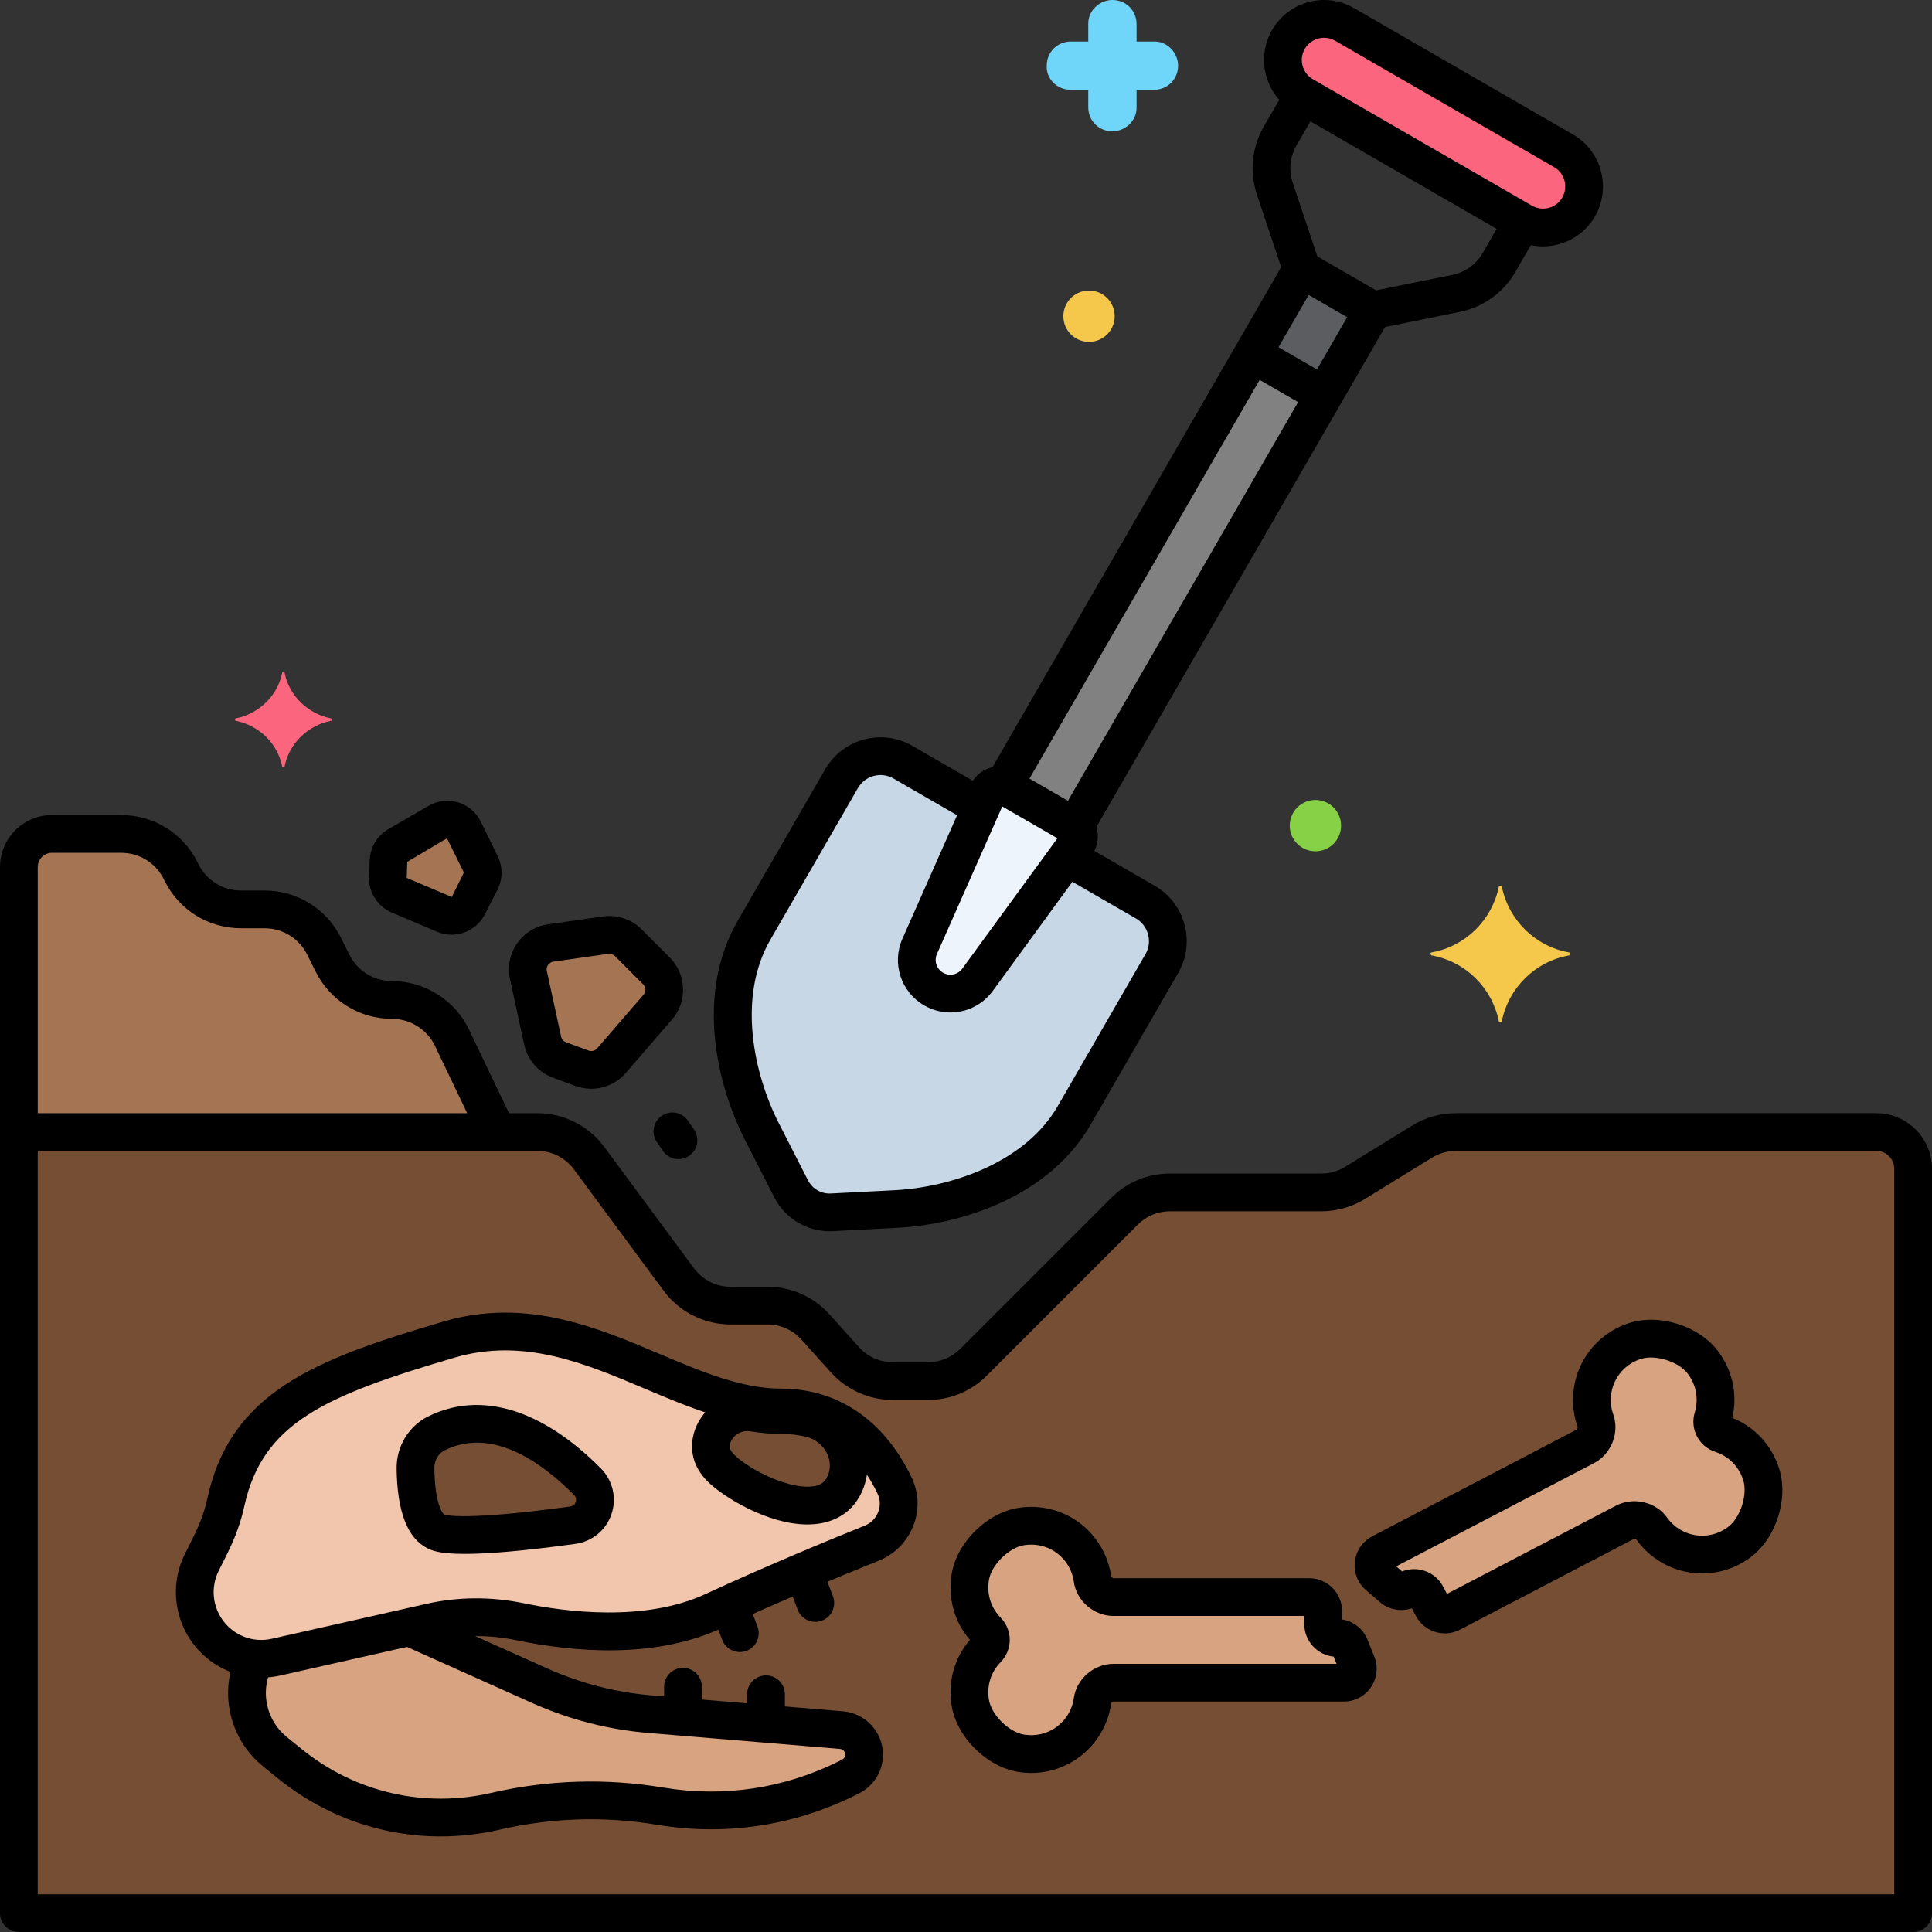 <svg height="512" viewBox="0 0 256 256" width="512" xmlns="http://www.w3.org/2000/svg"><rect x="0" y="0" width="256" height="256" fill="#333333" stroke="none"/><g id="Layer_2"><g><g><g><path d="m248.625 150h-55.717c-1.575 0-3.118.437-4.459 1.262l-8.898 5.476c-1.341.825-2.885 1.262-4.459 1.262h-20.067c-2.257 0-4.421.896-6.017 2.492l-20.016 20.016c-1.596 1.596-3.76 2.492-6.017 2.492h-4.686c-2.412 0-4.711-1.024-6.325-2.817l-3.93-4.367c-1.614-1.793-3.912-2.817-6.324-2.817h-4.919c-2.699 0-5.238-1.281-6.843-3.451l-11.898-16.098c-1.604-2.171-4.143-3.451-6.843-3.451h-68.707v103.5h251v-98.625c0-2.691-2.183-4.874-4.875-4.874z" fill="#754e34"/></g></g><g><g><path d="m111.519 229.252-25.389-2.116c-5.05-.421-9.992-1.695-14.617-3.768l-17.324-7.766-17.622 3.979c-.904.204-1.823.254-2.725.174-2.157 4.175-1.12 9.353 2.596 12.361l1.976 1.6c7.628 6.175 17.675 8.494 27.238 6.287 7.162-1.653 14.58-1.882 21.83-.673 8.461 1.41 17.15.103 24.822-3.732l.399-.199c1.101-.551 1.797-1.676 1.797-2.907 0-1.692-1.296-3.1-2.981-3.24z" fill="#d8a380"/></g></g><g><g><path d="m118.527 196.824c-2.215-4.601-6.654-10.324-15.027-10.324-14 0-27-14-44-9-16.054 4.722-26.757 8.552-29.583 21.595-.435 2.009-1.184 3.938-2.103 5.777l-1.08 2.16c-1.881 3.761-.845 8.327 2.474 10.908 2.084 1.621 4.784 2.223 7.359 1.642l20.455-4.619c3.923-.886 7.986-.882 11.924-.067 6.338 1.311 17.022 2.542 25.553-1.396 8.026-3.704 16.053-7.028 21.02-9.028 3.013-1.214 4.417-4.722 3.008-7.648z" fill="#f2c5ad"/></g></g><g><g><path d="m59.896 137.51c-1.464-3.062-4.556-5.01-7.95-5.01-3.338 0-6.389-1.886-7.882-4.871l-1.129-2.257c-1.493-2.985-4.544-4.871-7.882-4.871h-3.107c-3.338 0-6.389-1.886-7.882-4.871l-.129-.257c-1.493-2.985-4.544-4.871-7.882-4.871h-9.168c-2.422 0-4.385 1.963-4.385 4.385v35.113h63.37z" fill="#a57453"/></g></g><g><g><path d="m63.712 114.573-2.241-4.592c-.622-1.275-2.196-1.754-3.423-1.042l-5.344 3.101c-.723.419-1.181 1.179-1.215 2.014l-.091 2.214c-.042 1.017.551 1.953 1.488 2.351l6.002 2.545c1.18.5 2.545.004 3.13-1.136l1.674-3.268c.35-.686.358-1.496.02-2.187z" fill="#a57453"/></g></g><g><g><path d="m86.986 128.65-3.742-3.742c-.784-.784-1.892-1.153-2.99-.997l-7.292 1.042c-2.025.289-3.379 2.237-2.945 4.236l1.89 8.704c.255 1.177 1.095 2.142 2.225 2.559l2.997 1.105c1.377.507 2.924.109 3.883-1.001l6.148-7.108c1.208-1.399 1.132-3.492-.174-4.798z" fill="#a57453"/></g></g><g><g><path d="m179.78 220.437-.896-2.24c-.28-.701-.959-1.16-1.713-1.16-1.019 0-1.845-.826-1.845-1.845v-1.725c0-1.019-.826-1.845-1.845-1.845h-25.93c-1.332 0-2.61-1.075-2.789-2.394-.595-4.376-4.686-7.673-9.387-6.964-3.109.469-6.271 3.563-6.798 6.663-.474 2.789.465 5.369 2.215 7.155.67.684.669 1.742 0 2.427-1.745 1.781-2.684 4.352-2.219 7.132.518 3.096 3.666 6.198 6.768 6.68 4.705.731 8.827-2.566 9.422-6.961.178-1.318 1.458-2.392 2.789-2.392h30.516c1.304-.001 2.196-1.319 1.712-2.531z" fill="#d8a380"/></g></g><g><g><path d="m233.359 195.331c-.87-2.692-2.897-4.544-5.274-5.319-.91-.296-1.4-1.235-1.122-2.151.722-2.386.365-5.1-1.333-7.349-1.892-2.505-6.118-3.799-9.091-2.791-4.509 1.529-6.638 6.359-5.132 10.531.452 1.251-.186 2.795-1.366 3.411l-27.053 14.119c-1.157.604-1.339 2.186-.348 3.036l1.831 1.572c.573.491 1.386.585 2.055.236.903-.471 2.018-.121 2.489.782l.798 1.529c.471.903 1.586 1.253 2.489.782l22.988-11.997c1.181-.616 2.811-.255 3.58.832 2.552 3.604 7.705 4.634 11.544 1.83 2.541-1.855 3.912-6.061 2.945-9.053z" fill="#d8a380"/></g></g><g><g><path d="m107.449 187.966c-1.207-.299-2.521-.466-3.949-.466-1.242 0-2.477-.111-3.707-.31-2.305-.372-4.639.956-5.374 3.172-.431 1.3-.308 2.749 1.081 4.138 3.106 3.106 13.737 8.309 16.465 2.058 1.56-3.575-.73-7.654-4.516-8.592z" fill="#754e34"/></g></g><g><g><path d="m77.835 196.324c-4.557-4.59-12.261-10.243-20.015-6.388-1.729.86-2.785 2.67-2.764 4.601.031 2.952.472 7.264 2.691 8.373 2.242 1.121 11.744.064 18.164-.82 2.783-.382 3.904-3.771 1.924-5.766z" fill="#754e34"/></g></g><g><g><path d="m142.1 109.341-8.786-5.073c-.892-.515-2.033-.143-2.45.799l-9.002 20.329c-.921 2.08-.126 4.52 1.845 5.657 1.97 1.137 4.481.606 5.822-1.231l13.104-17.96c.607-.832.359-2.006-.533-2.521z" fill="#edf4fc"/></g></g><g><g><path d="m151.77 119.543-10.372-5.988-11.869 16.268c-1.341 1.838-3.852 2.369-5.822 1.231-1.97-1.137-2.766-3.577-1.845-5.657l8.154-18.413-10.372-5.988c-2.835-1.637-6.494-.656-8.131 2.179l-11.618 20.122c-4.556 7.891-3.072 18.552 1.072 26.666l3.865 7.568c1.024 2.005 3.131 3.222 5.38 3.106l8.487-.437c9.099-.468 19.074-4.514 23.63-12.405l11.618-20.122c1.639-2.834.658-6.493-2.177-8.13z" fill="#c7d7e5"/></g></g><g><g><path d="m172.492 35.667-39.52 68.451c.117.037.231.087.342.151l8.786 5.073c.111.064.211.138.302.221l39.52-68.451z" fill="#818182"/></g></g><g><g><path d="m167.457 38.574h13v10.889h-13z" fill="#5b5d60" transform="matrix(.5 -.866 .866 .5 48.858 172.661)"/></g></g><g><g><path d="m207.179 19.985-29.019-16.755c-2.604-1.503-5.934-.611-7.437 1.993s-.611 5.934 1.993 7.437l29.019 16.754c2.604 1.503 5.934.611 7.437-1.993 1.504-2.603.611-5.933-1.993-7.436z" fill="#fc657e"/></g></g><g><g><path d="m202.558 27.98c-1.198-.692-2.726-.28-3.415.915l-2.678 4.638c-.86 1.49-2.321 2.542-4.007 2.885l-10.106 2.054-7.79-4.497-3.273-9.78c-.546-1.631-.366-3.421.494-4.911l2.705-4.684c.69-1.196.281-2.725-.915-3.415-1.198-.692-2.726-.281-3.415.915l-2.705 4.684c-1.576 2.73-1.906 6.01-.905 8.999l3.574 10.678c.194.579.592 1.067 1.121 1.372l9.43 5.444c.383.221.814.335 1.25.335.166 0 .333-.017.498-.05l11.034-2.243c3.088-.628 5.764-2.554 7.341-5.284l2.678-4.639c.69-1.197.28-2.726-.916-3.416z"/></g></g><g><g><path d="m91.964 149.67-.811-1.177c-.784-1.137-2.339-1.423-3.477-.641-1.137.783-1.424 2.34-.641 3.477l.811 1.177c.485.704 1.267 1.082 2.062 1.082.489 0 .982-.143 1.416-.441 1.136-.783 1.424-2.34.64-3.477z"/></g></g><g><g><path d="m101.5 222c-1.381 0-2.5 1.119-2.5 2.5v3c0 1.381 1.119 2.5 2.5 2.5s2.5-1.119 2.5-2.5v-3c0-1.381-1.119-2.5-2.5-2.5z"/></g></g><g><g><path d="m100.369 215.518-1.063-2.806c-.489-1.291-1.931-1.942-3.223-1.453s-1.942 1.932-1.453 3.223l1.063 2.806c.378 1 1.329 1.615 2.338 1.615.294 0 .593-.052.885-.163 1.292-.488 1.942-1.931 1.453-3.222z"/></g></g><g><g><path d="m110.369 211.518-1.063-2.806c-.489-1.292-1.932-1.942-3.223-1.453-1.292.489-1.942 1.932-1.453 3.223l1.063 2.806c.378 1 1.329 1.615 2.338 1.615.294 0 .593-.052.885-.163 1.292-.488 1.942-1.931 1.453-3.222z"/></g></g><g><g><path d="m90.5 221c-1.381 0-2.5 1.119-2.5 2.5v3c0 1.381 1.119 2.5 2.5 2.5s2.5-1.119 2.5-2.5v-3c0-1.381-1.119-2.5-2.5-2.5z"/></g></g><g><g><path d="m43.9 95.2c-3.1-.6-5.6-3-6.2-6.1 0-.1-.3-.1-.3 0-.6 3.1-3.1 5.5-6.2 6.1-.1 0-.1.2 0 .3 3.1.6 5.6 3 6.2 6.1 0 .1.3.1.3 0 .6-3.1 3.1-5.5 6.2-6.1.1-.1.1-.3 0-.3z" fill="#fc657e"/></g></g><g><g><path d="m153 5.5h-2.4v-2.3c0-1.8-1.4-3.2-3.2-3.2-1.7 0-3.2 1.4-3.2 3.1v2.4h-2.3c-1.8 0-3.2 1.4-3.2 3.2-.1 1.7 1.3 3.2 3.2 3.2h2.3v2.3c0 1.8 1.4 3.2 3.2 3.2 1.7 0 3.2-1.4 3.2-3.1v-2.4h2.3c1.8 0 3.2-1.4 3.2-3.2 0-1.7-1.4-3.2-3.1-3.2z" fill="#70d6f9"/></g></g><g><g><path d="m144.3 38.5c-1.878 0-3.4 1.522-3.4 3.4s1.522 3.4 3.4 3.4 3.4-1.522 3.4-3.4-1.522-3.4-3.4-3.4z" fill="#f5c84c"/></g></g><g><g><path d="m174.3 106c-1.878 0-3.4 1.522-3.4 3.4s1.522 3.4 3.4 3.4 3.4-1.522 3.4-3.4-1.522-3.4-3.4-3.4z" fill="#87d147"/></g></g><g><g><path d="m207.9 126.2c-4.5-.8-8-4.3-8.9-8.7 0-.2-.4-.2-.4 0-.9 4.4-4.4 7.9-8.9 8.7-.2 0-.2.3 0 .4 4.5.8 8 4.3 8.9 8.7 0 .2.4.2.4 0 .9-4.4 4.4-7.9 8.9-8.7.2-.1.2-.4 0-.4z" fill="#f5c84c"/></g></g><g><g><g><path d="m248.625 147.5h-55.717c-2.038 0-4.033.564-5.77 1.633l-8.897 5.475c-.948.583-2.037.892-3.149.892h-20.067c-2.94 0-5.705 1.145-7.784 3.225l-20.016 20.016c-1.135 1.135-2.644 1.76-4.249 1.76h-4.686c-1.701 0-3.329-.725-4.466-1.989l-3.93-4.367c-2.084-2.315-5.067-3.644-8.182-3.644h-4.919c-1.898 0-3.704-.911-4.832-2.437l-11.898-16.098c-2.066-2.796-5.376-4.465-8.853-4.465h-68.71c-1.381 0-2.5 1.119-2.5 2.5v103.5c0 1.381 1.119 2.5 2.5 2.5h251c1.381 0 2.5-1.119 2.5-2.5v-98.625c0-4.067-3.309-7.376-7.375-7.376zm2.375 103.5h-246v-98.5h66.208c1.898 0 3.704.911 4.832 2.437l11.898 16.098c2.066 2.796 5.376 4.465 8.853 4.465h4.919c1.7 0 3.328.725 4.466 1.989l3.93 4.367c2.085 2.316 5.067 3.645 8.183 3.645h4.686c2.94 0 5.705-1.145 7.784-3.225l20.016-20.016c1.135-1.135 2.644-1.76 4.249-1.76h20.067c2.038 0 4.033-.564 5.77-1.633l8.897-5.475c.948-.583 2.037-.892 3.149-.892h55.717c1.31 0 2.375 1.065 2.375 2.375v96.125z"/></g></g></g><g><g><path d="m111.727 226.76-25.39-2.116c-4.78-.398-9.424-1.596-13.801-3.558l-17.164-7.694c-1.26-.565-2.739-.001-3.304 1.259s-.001 2.739 1.259 3.304l17.164 7.694c4.894 2.194 10.086 3.532 15.431 3.978l25.389 2.116c.386.032.688.361.688.749 0 .286-.159.543-.414.67l-.4.2c-7.247 3.624-15.302 4.833-23.293 3.502-7.611-1.268-15.284-1.031-22.803.703-8.875 2.048-18.024-.064-25.103-5.795l-1.976-1.6c-2.651-2.146-3.523-5.813-2.118-8.917.569-1.258.011-2.739-1.247-3.309-1.259-.57-2.74-.011-3.309 1.247-2.341 5.176-.891 11.289 3.528 14.866l1.976 1.599c6.211 5.028 13.783 7.676 21.561 7.675 2.595 0 5.215-.295 7.813-.895 6.876-1.586 13.893-1.804 20.857-.644 9.042 1.508 18.153.137 26.351-3.961l.4-.2c1.96-.98 3.178-2.951 3.178-5.143 0-2.966-2.316-5.483-5.273-5.73z"/></g></g><g><g><g><path d="m120.779 195.74c-3.645-7.57-9.781-11.74-17.279-11.74-5.243 0-10.525-2.235-16.117-4.601-8.304-3.514-17.716-7.496-28.589-4.297-16.927 4.979-28.252 9.301-31.321 23.464-.359 1.658-.979 3.354-1.896 5.188l-1.079 2.159c-2.406 4.81-1.07 10.698 3.175 14 2.011 1.564 4.447 2.387 6.937 2.387.834 0 1.675-.093 2.507-.281l20.455-4.619c3.535-.798 7.191-.818 10.867-.057 7.465 1.544 18.226 2.524 27.107-1.574 7.859-3.627 15.707-6.885 20.906-8.979 2.092-.842 3.759-2.532 4.574-4.634.818-2.109.73-4.388-.247-6.416zm-4.414 4.61c-.321.83-.953 1.47-1.779 1.803-5.251 2.115-13.181 5.407-21.133 9.077-8.047 3.715-18.489 2.358-23.999 1.218-4.378-.906-8.746-.881-12.981.077l-20.455 4.619c-1.852.418-3.774-.011-5.273-1.177-2.37-1.843-3.116-5.131-1.772-7.817l1.079-2.159c1.106-2.212 1.862-4.295 2.311-6.366 2.406-11.106 10.732-14.693 27.845-19.726 9.16-2.694 17.33.763 25.229 4.105 5.803 2.456 11.806 4.996 18.063 4.996 5.63 0 9.928 2.997 12.774 8.909.371.769.403 1.636.091 2.441z"/></g></g></g><g><g><path d="m67.987 148.633-5.836-12.202c-1.868-3.907-5.874-6.431-10.205-6.431-2.406 0-4.57-1.337-5.646-3.489l-1.129-2.258c-1.928-3.857-5.805-6.253-10.117-6.253h-3.107c-2.406 0-4.57-1.337-5.646-3.489l-.129-.258c-1.929-3.857-5.806-6.253-10.118-6.253h-9.169c-3.796 0-6.885 3.089-6.885 6.885v35.115c0 1.381 1.119 2.5 2.5 2.5s2.5-1.119 2.5-2.5v-35.115c0-1.039.846-1.885 1.885-1.885h9.168c2.406 0 4.57 1.337 5.646 3.489l.129.258c1.928 3.857 5.805 6.253 10.118 6.253h3.107c2.406 0 4.57 1.337 5.646 3.489l1.129 2.258c1.928 3.857 5.805 6.253 10.118 6.253 2.417 0 4.652 1.409 5.694 3.589l5.836 12.202c.595 1.245 2.089 1.773 3.334 1.177 1.246-.596 1.773-2.089 1.177-3.335z"/></g></g><g><g><g><path d="m65.959 113.477-2.241-4.593c-.6-1.23-1.695-2.164-3.005-2.562-1.308-.398-2.737-.232-3.92.454l-5.344 3.101c-1.47.853-2.389 2.376-2.458 4.073l-.091 2.214v.001c-.083 2.044 1.126 3.955 3.01 4.754l6.002 2.545c.622.264 1.272.389 1.914.389 1.807 0 3.549-.994 4.416-2.688l1.674-3.268c.706-1.376.722-3.029.043-4.42zm-6.095 5.384-5.967-2.53.063-2.129 5.266-3.125 2.241 4.542z"/></g></g></g><g><g><g><path d="m88.753 126.882-3.742-3.742c-1.334-1.334-3.243-1.97-5.111-1.704l-7.293 1.042c-1.65.236-3.142 1.156-4.093 2.525-.952 1.368-1.294 3.087-.94 4.716l1.889 8.704c.439 2.023 1.861 3.658 3.804 4.374l2.997 1.104c.673.248 1.372.368 2.067.368 1.721 0 3.41-.735 4.572-2.079l6.147-7.108c2.055-2.377 1.925-5.978-.297-8.2zm-3.485 4.929-6.147 7.107c-.278.321-.729.437-1.129.291l-2.997-1.104c-.33-.122-.571-.399-.646-.743l-1.89-8.704c-.082-.379.065-.665.16-.802s.312-.374.695-.429l7.293-1.042c.316-.046.641.063.868.29l3.742 3.742c.379.378.401.99.051 1.394z"/></g></g></g><g><g><g><path d="m182.101 219.508-.896-2.24c-.582-1.453-1.868-2.456-3.379-2.683v-1.119c0-2.396-1.949-4.345-4.345-4.345h-25.93c-.098-.003-.286-.147-.313-.231-.381-2.8-1.905-5.385-4.183-7.091-2.31-1.73-5.174-2.441-8.055-2.008-4.193.632-8.181 4.542-8.89 8.716-.545 3.207.328 6.369 2.402 8.788-2.067 2.411-2.942 5.563-2.407 8.758.697 4.168 4.667 8.088 8.851 8.738.568.088 1.135.132 1.697.132 2.301 0 4.521-.73 6.387-2.122 2.288-1.708 3.818-4.298 4.196-7.093.03-.094.218-.237.314-.24h30.516c1.444 0 2.789-.714 3.599-1.909.809-1.197.972-2.711.436-4.051zm-34.55.959c-2.607 0-4.92 2.001-5.267 4.556-.201 1.486-1.015 2.86-2.234 3.77-1.236.922-2.775 1.296-4.327 1.057-2.027-.315-4.349-2.604-4.686-4.623-.309-1.845.252-3.656 1.54-4.971 1.626-1.662 1.626-4.264 0-5.925-1.291-1.318-1.851-3.136-1.536-4.987.343-2.02 2.674-4.303 4.706-4.609.299-.045.598-.067.894-.067 1.236 0 2.425.39 3.417 1.133 1.213.909 2.025 2.281 2.227 3.763.347 2.556 2.66 4.558 5.266 4.558h25.275v1.07c0 2.243 1.708 4.094 3.892 4.321l.382.954z"/></g></g></g><g><g><g><path d="m235.738 194.562c-1-3.094-3.237-5.494-6.195-6.679.717-3.093.034-6.292-1.918-8.878-2.548-3.373-7.88-5.01-11.889-3.651-2.771.94-4.989 2.895-6.246 5.504-1.238 2.573-1.397 5.577-.438 8.23.017.097-.083.311-.167.358l-27.053 14.119c-1.28.668-2.142 1.923-2.307 3.358-.164 1.434.392 2.851 1.487 3.791l1.832 1.572c1.188 1.019 2.792 1.312 4.236.814l.518.993c.538 1.029 1.443 1.787 2.55 2.134.43.135.87.202 1.307.202.691 0 1.376-.167 2.005-.495l22.987-11.997c.088-.042.322 0 .384.06 1.633 2.307 4.18 3.893 6.989 4.352 2.845.465 5.713-.226 8.07-1.946 3.423-2.501 5.15-7.812 3.848-11.841zm-6.797 7.802c-1.267.925-2.799 1.3-4.315 1.05-1.496-.244-2.85-1.085-3.714-2.306-1.49-2.104-4.467-2.809-6.778-1.604l-22.407 11.694-.495-.949c-.775-1.483-2.292-2.333-3.86-2.333-.533 0-1.072.099-1.59.304l-.779-.669 26.195-13.671c2.312-1.206 3.436-4.05 2.561-6.475-.509-1.411-.423-3.006.237-4.376.669-1.39 1.857-2.433 3.346-2.938 1.943-.659 5.06.297 6.293 1.93 1.127 1.493 1.468 3.358.935 5.118-.673 2.226.531 4.533 2.741 5.252 1.755.572 3.092 1.924 3.67 3.71.629 1.948-.381 5.051-2.04 6.263z"/></g></g></g><g><g><g><path d="m114.057 190.367c-1.193-2.418-3.382-4.178-6.007-4.828-1.444-.357-2.975-.539-4.55-.539-1.067 0-2.149-.091-3.308-.278-3.535-.568-7.039 1.516-8.146 4.853-.804 2.424-.205 4.801 1.687 6.692 2.133 2.134 8.025 5.729 13.255 5.729.634 0 1.259-.053 1.866-.167 2.523-.478 4.391-1.954 5.402-4.271.999-2.288.927-4.909-.199-7.191zm-4.384 5.192c-.342.785-.865 1.19-1.749 1.357-3.104.59-8.606-2.133-10.657-4.184-.628-.629-.65-1.057-.476-1.583.299-.903 1.235-1.521 2.227-1.521.125 0 .251.01.376.03 1.406.227 2.787.341 4.104.341 1.171 0 2.297.132 3.348.393 1.192.295 2.186 1.092 2.725 2.187.481.972.517 2.03.102 2.98z"/></g></g></g><g><g><g><path d="m79.609 194.563c-7.823-7.88-15.956-10.318-22.902-6.865-2.552 1.269-4.181 3.964-4.151 6.865.059 5.701 1.429 9.262 4.073 10.584.548.274 1.5.75 4.955.75 2.828 0 7.334-.319 14.668-1.33 2.225-.307 4.052-1.816 4.77-3.939.722-2.135.181-4.46-1.413-6.065zm-3.324 4.464c-.065.191-.244.522-.716.587-13.988 1.927-16.493 1.143-16.704 1.061-.265-.132-1.263-1.566-1.31-6.164-.01-.999.53-1.916 1.377-2.337 6.23-3.098 12.753 1.504 17.128 5.91.353.356.293.744.225.943z"/></g></g></g><g><g><g><path d="m145.375 109.965c-.248-1.173-.986-2.189-2.024-2.789l-8.786-5.073c-1.039-.6-2.287-.73-3.428-.358-1.14.372-2.072 1.213-2.558 2.31l-9.002 20.329c-1.441 3.256-.203 7.054 2.881 8.835 1.095.632 2.293.936 3.478.936 2.153 0 4.26-1.003 5.614-2.858l13.105-17.961c.705-.97.968-2.198.72-3.371zm-17.865 18.384c-.589.808-1.688 1.04-2.552.54-.866-.5-1.213-1.566-.809-2.48l8.656-19.547 7.306 4.218z"/></g></g></g><g><g><path d="m156.952 122.512c-.586-2.186-1.982-4.009-3.932-5.135l-9.864-5.695c-1.197-.692-2.725-.28-3.415.915-.69 1.196-.281 2.725.915 3.415l9.864 5.695c.793.458 1.362 1.203 1.602 2.099.24.895.12 1.825-.338 2.618l-11.618 20.123c-4.413 7.643-14.39 10.787-21.593 11.158l-8.487.437c-1.272.071-2.45-.621-3.025-1.747l-3.866-7.569c-3.281-6.423-5.546-16.636-1.134-24.279l11.618-20.123c.952-1.649 3.067-2.215 4.716-1.264l9.814 5.666c1.195.691 2.725.28 3.415-.915.69-1.196.281-2.725-.915-3.415l-9.814-5.666c-4.036-2.331-9.217-.941-11.546 3.094l-11.618 20.123c-5.41 9.37-3.025 21.151 1.011 29.053l3.866 7.568c1.406 2.753 4.244 4.477 7.313 4.477.14 0 .281-.003.422-.011l8.487-.437c8.861-.456 20.257-4.281 25.667-13.651l11.618-20.122c1.124-1.949 1.422-4.227.837-6.412z"/></g></g><g><g><path d="m183.044 39.168c-1.197-.691-2.725-.28-3.415.915l-39.218 67.927c-.69 1.196-.281 2.725.915 3.415.394.228.824.335 1.248.335.864 0 1.705-.449 2.167-1.25l39.218-67.927c.691-1.196.281-2.725-.915-3.415z"/></g></g><g><g><path d="m173.587 33.771c-1.197-.692-2.725-.28-3.415.915l-39.162 67.831c-.69 1.196-.281 2.725.915 3.415.394.228.824.335 1.248.335.864 0 1.705-.449 2.167-1.25l39.162-67.831c.69-1.196.281-2.725-.915-3.415z"/></g></g><g><g><path d="m176.009 49.821-8.064-4.656c-1.197-.692-2.726-.28-3.415.915-.69 1.196-.281 2.725.915 3.415l8.064 4.656c.394.228.824.335 1.248.335.864 0 1.705-.449 2.167-1.25.691-1.195.281-2.724-.915-3.415z"/></g></g><g><g><g><path d="m208.429 17.82-29.019-16.755c-3.793-2.19-8.662-.886-10.852 2.908-2.19 3.793-.886 8.662 2.908 10.853l29.02 16.754c1.224.707 2.583 1.068 3.959 1.068.69 0 1.385-.091 2.07-.274 2.05-.549 3.763-1.864 4.824-3.702 2.189-3.794.884-8.662-2.91-10.852zm-1.422 8.352c-.393.681-1.028 1.168-1.788 1.372-.761.203-1.554.099-2.234-.294l-29.019-16.754c-1.406-.812-1.89-2.617-1.078-4.022.545-.943 1.536-1.472 2.555-1.472.499 0 1.005.127 1.467.394l29.02 16.754c.681.393 1.168 1.028 1.372 1.788.203.759.098 1.553-.295 2.234z"/></g></g></g></g></g></svg>